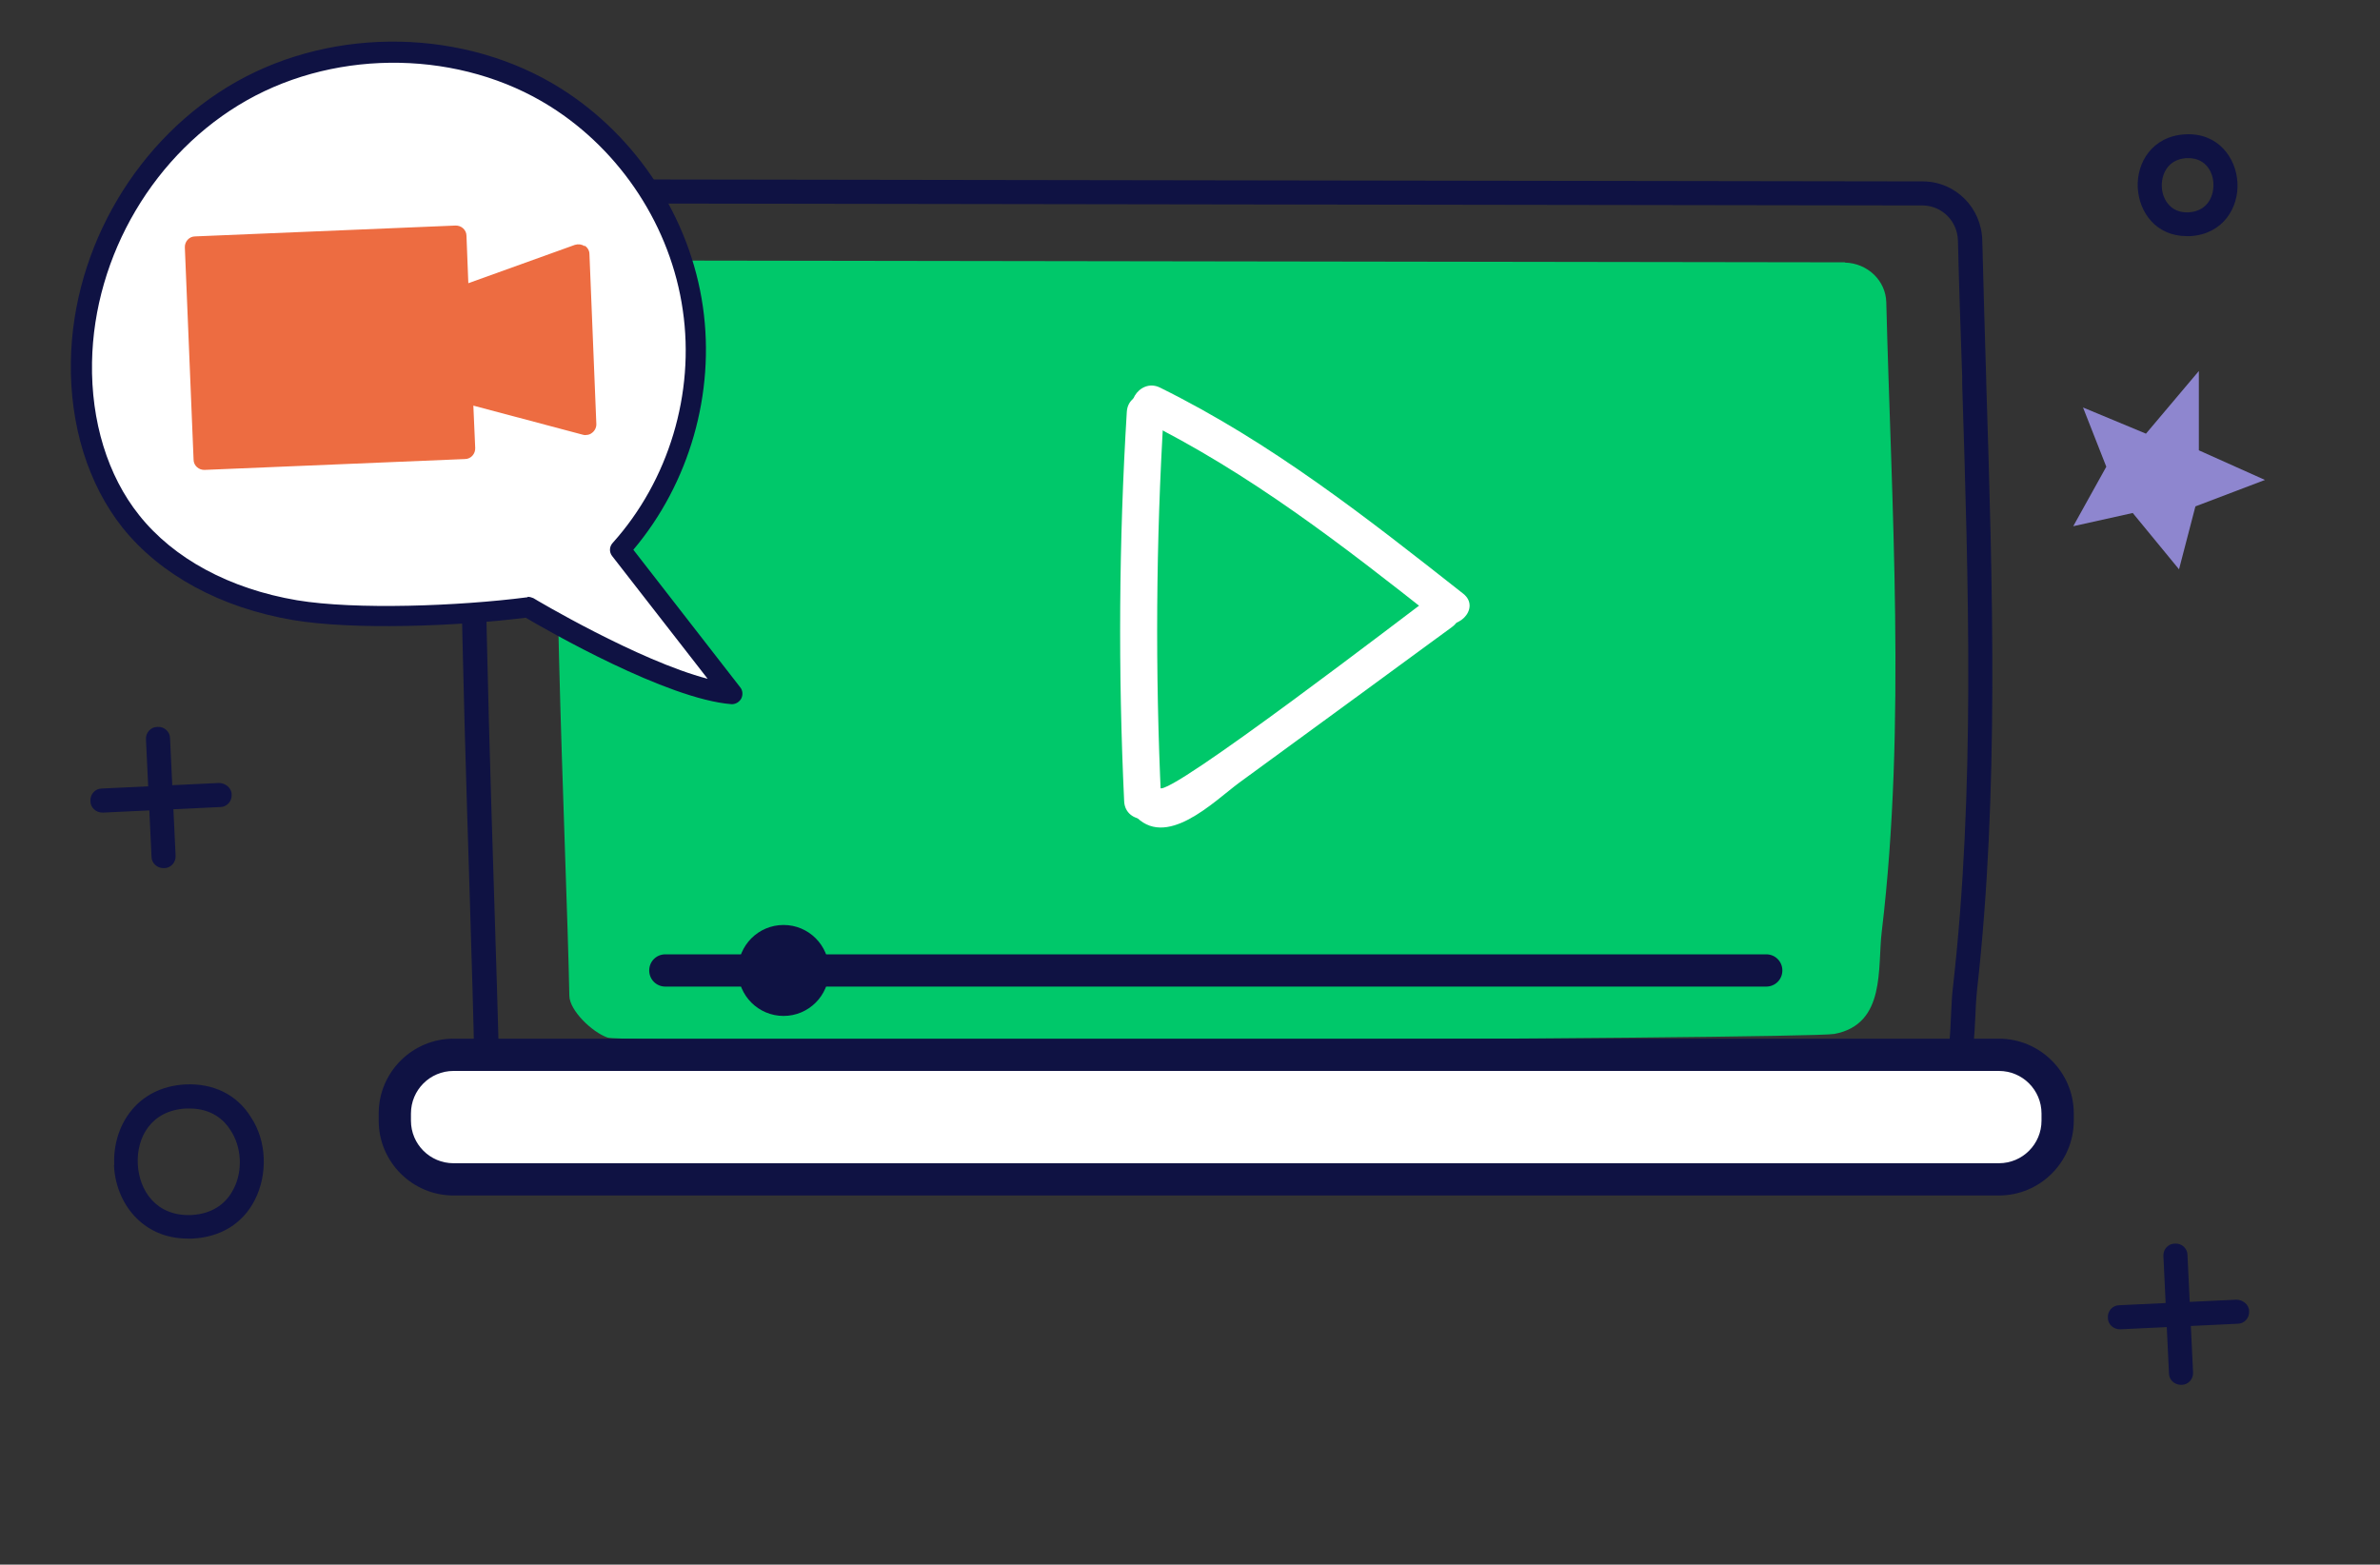 <?xml version="1.0" encoding="UTF-8"?>
<svg id="Capa_1" xmlns="http://www.w3.org/2000/svg" version="1.1" viewBox="0 0 900 591.7">
  <rect x="0" y="0" width="900" height="591.7" fill="#333333" stroke="none"/>
  <!-- Generator: Adobe Illustrator 29.0.1, SVG Export Plug-In . SVG Version: 2.1.0 Build 192)  -->
  <defs>
    <style>
      .st0 {
        fill: #ed6c41;
      }

      .st1 {
        fill: #0f1243;
      }

      .st2 {
        fill: #fff;
      }

      .st3 {
        fill: #00c86a;
        fill-rule: evenodd;
      }

      .st4 {
        fill: #8e86cf;
      }
    </style>
  </defs>
  <g>
    <path class="st1" d="M368.6,426.3c-91.7,0-165.9-.5-169.2-1.7-7.8-2.8-18.1-13.7-18.2-21.4-.3-16.7-1-39.4-1.8-65.8-2.5-79.4-5.9-188.2-1.5-248.4.8-11,9.9-19.4,20.7-19.4h.3l528.5.8c11.2.2,20.1,9.2,20.4,20.5.4,17.6,1,35.5,1.6,53.8,2.4,76.2,4.9,155.1-3.5,229.6-.3,2.9-.5,6.2-.6,9.5-.7,15.6-1.6,35.1-21.8,39.1-9.9,1.9-205.4,3.3-354.8,3.3ZM198.6,75.3c-7.9,0-14.5,6.2-15.1,14.2-4.4,59.9-1,168.5,1.5,247.8.8,26.4,1.6,49.1,1.9,65.9,0,4.9,8.2,13.9,14.5,16.2,11.3,2.3,508.1.6,521-1.8,15.8-3.1,16.5-18.7,17.2-33.8.2-3.5.3-6.9.7-9.9,8.4-74.1,5.9-152.8,3.5-228.8-.6-18.2-1.1-36.2-1.6-53.8-.2-8.3-6.7-14.9-14.9-15l-528.5-.8h-.3Z"/>
    <path class="st1" d="M368.6,428.2c-75.2,0-165.7-.3-169.8-1.8-8.4-3-19.3-14.5-19.4-23.1-.3-16.6-1-39.3-1.8-65.6-2.5-79.7-6-188.5-1.5-248.8.9-11.8,10.8-21.1,22.5-21.1l528.8.8c12.2.2,21.9,10,22.2,22.3.4,17.4,1,35.1,1.5,53.1v.7c2.4,76.3,4.9,155.2-3.5,229.9-.3,3-.5,6.2-.6,9.4-.7,15.4-1.7,36.5-23.2,40.8-10.4,2-213.8,3.3-355.2,3.3ZM198.9,71.5c-10.2,0-18.5,7.8-19.2,17.7-4.5,60.1-1,168.8,1.5,248.2.8,26.5,1.6,49.1,1.8,65.8.1,6.9,9.9,17.1,17,19.7,2.9.7,48.8,1.6,168.6,1.6s345.2-1.4,354.5-3.2c18.8-3.7,19.6-21.6,20.3-37.4.1-3.1.3-6.6.6-9.7,8.4-74.4,5.9-153.2,3.5-229.4v-.7c-.6-18-1.2-35.7-1.6-53.1-.2-10.3-8.4-18.6-18.6-18.8l-528.4-.8ZM338.2,422.3c-75.8,0-133.5-.3-137.3-1.1-6.7-2.4-15.9-11.8-16-17.9-.3-16.7-1-39.3-1.8-65.5-2.5-79.7-5.9-188.3-1.5-248.3.7-8.9,8.1-15.9,17-15.9h.3l528.5.8c9.2.2,16.5,7.6,16.7,16.8.4,16.8.9,34,1.5,51.3v2.5c2.5,76.3,5,154.9-3.4,229.1-.3,3-.5,6.3-.6,9.8-.7,15.1-1.5,32.2-18.7,35.6-8.6,1.6-232.7,2.9-384.4,2.9ZM198.6,75.3v1.8c-6.9,0-12.8,5.5-13.3,12.5-4.4,59.8-1,168.3,1.5,247.5.8,26.6,1.6,49.3,1.9,65.9,0,3.8,7.3,12.4,13.3,14.5,11.2,2.3,507.2.5,520.1-1.9,14.4-2.8,15.1-17.1,15.7-32.1.2-3.6.3-7,.7-10.1,8.4-73.9,5.9-152.4,3.5-228.3v-2.7c-.6-17.4-1.2-34.6-1.6-51.4-.2-7.3-5.9-13.1-13.1-13.3l-528.4-.8-.2-1.8Z"/>
  </g>
  <path class="st3" d="M697.7,99.2l-469.2-.7c-8.4-.1-15.5,6.1-16.2,14.2-5.3,67.2,1.9,207.4,3,263.9.1,5.5,8.5,13.7,14.5,15.8,7.1,2.4,453,.6,463.9-1.4,19.6-3.7,16.2-25.1,17.9-38.8,9.3-77.6,3.6-162,1.7-237.9-.2-8.2-7.1-14.8-15.7-15Z"/>
  <g>
    <path class="st2" d="M754.6,446H172.8c-13,0-23.5-10.6-23.5-23.5h0c0-13,10.6-23.5,23.5-23.5h581.8c13,0,23.5,10.6,23.5,23.5h0c0,13-10.6,23.5-23.5,23.5Z"/>
    <path class="st1" d="M755.9,452.1H171.5c-15.6,0-28.3-12.7-28.3-28.3v-2.7c0-15.6,12.7-28.3,28.3-28.3h584.4c15.6,0,28.3,12.7,28.3,28.3v2.7c0,15.6-12.7,28.3-28.3,28.3ZM171.5,405c-8.9,0-16.1,7.2-16.1,16.1v2.7c0,8.9,7.2,16.1,16.1,16.1h584.4c8.9,0,16.1-7.2,16.1-16.1v-2.7c0-8.9-7.2-16.1-16.1-16.1H171.5Z"/>
  </g>
  <g>
    <path class="st2" d="M426.1,155.8c-3,49.1-3.3,98.1-1,147.2.4,9,14.4,9,14,0-2.3-49.1-2-98.1,1-147.2.5-9-13.5-9-14,0h0Z"/>
    <path class="st2" d="M428.8,308c11.8,13.8,30.2-4.9,39.8-12,26.8-19.6,53.7-39.2,80.5-58.9,7.2-5.3.2-17.4-7.1-12.1-8.2,6-100.2,76.8-103.4,73-5.9-6.9-15.7,3.1-9.9,9.9h0Z"/>
    <path class="st2" d="M431.7,158.7c41,20.3,76,47.5,111.7,75.7,7,5.5,17-4.3,9.9-9.9-36.7-28.9-72.5-57.1-114.6-77.9-8-4-15.2,8.1-7.1,12.1h0Z"/>
  </g>
  <g>
    <line class="st2" x1="251.6" y1="367" x2="667.9" y2="367"/>
    <path class="st1" d="M667.9,373.1H251.6c-3.4,0-6.1-2.7-6.1-6.1s2.7-6.1,6.1-6.1h416.3c3.4,0,6.1,2.7,6.1,6.1s-2.7,6.1-6.1,6.1Z"/>
  </g>
  <path class="st1" d="M313.5,367c0,9.5-7.7,17.2-17.2,17.2s-17.2-7.7-17.2-17.2,7.7-17.2,17.2-17.2,17.2,7.7,17.2,17.2Z"/>
  <g>
    <path class="st1" d="M825,523.7h0c2.4,0,4.5-2.1,4.3-4.8l-2.1-44.3c0-2.4-2.1-4.5-4.8-4.3-2.4,0-4.5,2.1-4.3,4.8l2.1,44.3c0,2.4,2.1,4.3,4.5,4.3h.2Z"/>
    <path class="st1" d="M801.9,502.7h0l44.3-2.1c2.4,0,4.5-2.1,4.3-4.8,0-2.4-2.4-4.3-4.8-4.3l-44.3,2.1c-2.4,0-4.5,2.1-4.3,4.8,0,2.4,2.1,4.3,4.5,4.3h.2Z"/>
  </g>
  <g>
    <path class="st1" d="M62.1,328.3h0c2.4,0,4.5-2.1,4.3-4.8l-2.1-44.3c0-2.4-2.1-4.5-4.8-4.3-2.4,0-4.5,2.1-4.3,4.8l2.1,44.3c0,2.4,2.1,4.3,4.5,4.3h.2Z"/>
    <path class="st1" d="M39,307.3h0l44.3-2.1c2.4,0,4.5-2.1,4.3-4.8,0-2.4-2.4-4.3-4.8-4.3l-44.3,2.1c-2.4,0-4.5,2.1-4.3,4.8,0,2.4,2.1,4.3,4.5,4.3h.2Z"/>
  </g>
  <path class="st1" d="M808.4,71c-.5-9.5,5.5-19.5,17.9-20.2h0c12.4-.7,19.3,8.8,19.8,18.3.5,9.5-5.5,19.5-17.9,20.2h-1.2c-11.7,0-18.1-9-18.6-18.3ZM826.8,59.8c-7.6.5-9.5,6.9-9.3,10.7,0,3.8,2.6,10.2,10.2,9.8,7.6-.5,9.5-6.9,9.3-10.7,0-3.8-2.4-9.8-9.5-9.8s-.5,0-.7,0Z"/>
  <path class="st1" d="M43.2,440.6c-.7-14.5,8.3-29.5,26.9-30.5h0c10.5-.5,19.5,3.8,24.8,12.4,6,9,6.4,21.7,1.4,31.4-4.5,8.8-12.9,14-23.6,14.5h-1.7c-17.4,0-27.4-13.8-27.9-27.9h0ZM70.4,419.2h0c-13.3.7-18.8,11-18.3,21,.5,10,6.9,19.8,20.2,19.3,9.3-.5,13.8-5.5,16-9.8,3.6-6.9,3.1-16-1.2-22.4-2.4-3.8-7.1-8.1-15.5-8.1s-1,0-1.2,0Z"/>
  <g>
    <g>
      <path class="st2" d="M276.9,262.4c-14.1-18.2-28.2-36.3-42.4-54.5,21.9-24.4,32.2-58.8,27.5-91.2-4.7-32.4-24.3-62.4-52-79.9-35.2-22.1-82.4-22.8-118.6-2.4-36.1,20.4-59.9,60.9-60.6,102.4-.4,21.5,5.3,43.5,18.7,60.3,15,18.9,38.4,29.6,62.1,33.6,23.8,4,64.2,2,88.1-1.1,0,0,51.6,30.8,77.2,32.8"/>
      <path class="st1" d="M277.1,266.3c-.2,0-.3,0-.5,0-24.4-1.9-69.7-27.9-77.8-32.7-26.2,3.3-65.3,4.7-87.9.9-27.3-4.6-50.2-17-64.6-35-13-16.4-19.9-38.7-19.5-62.8.7-43.2,25.3-84.7,62.6-105.8,37.4-21.1,86.6-20.1,122.6,2.5,28.8,18.1,49,49,53.8,82.6,4.7,32.7-5.1,66.8-26.3,91.9l40.4,52c1,1.2,1.1,2.9.4,4.3-.7,1.2-1.9,2-3.3,2.1ZM199.5,225.7c.8,0,1.5.2,2.2.5.4.3,39.8,23.7,65.9,30.5l-36.1-46.4c-1.2-1.5-1.1-3.6.2-5,21.2-23.6,31.1-56.6,26.5-88-4.5-31.4-23.3-60.2-50.2-77.1-33.6-21.1-79.7-22-114.6-2.3-34.9,19.7-57.9,58.6-58.6,99.1-.4,22.3,5.9,42.9,17.8,57.8,13.1,16.5,34.3,27.9,59.7,32.2,22.2,3.7,61.3,2.2,86.9-1.1.1,0,.2,0,.3,0Z"/>
    </g>
    <path class="st0" d="M221.1,93.1c-1.1-.7-2.4-.9-3.7-.5l-40.3,14.5-.7-17.9c0-2.3-2-4-4.2-3.9l-98.4,4.1c-2.3,0-4,2-3.9,4.2l3.3,80.2c0,2.3,2,4,4.2,3.9l98.4-4.1c2.3,0,4-2,3.9-4.2l-.7-16,41.4,11c.4.1.8.2,1.2.1.9,0,1.7-.3,2.4-.9,1-.8,1.6-2.1,1.5-3.4l-2.6-64.1c0-1.3-.7-2.5-1.8-3.2Z"/>
  </g>
  <polygon class="st4" points="811.5 164 787.7 154.1 796.5 176.5 784 199 806.5 194 824 215.3 830.2 191.5 856.5 181.5 831.5 170.3 831.5 140.3 811.5 164"/>
</svg>